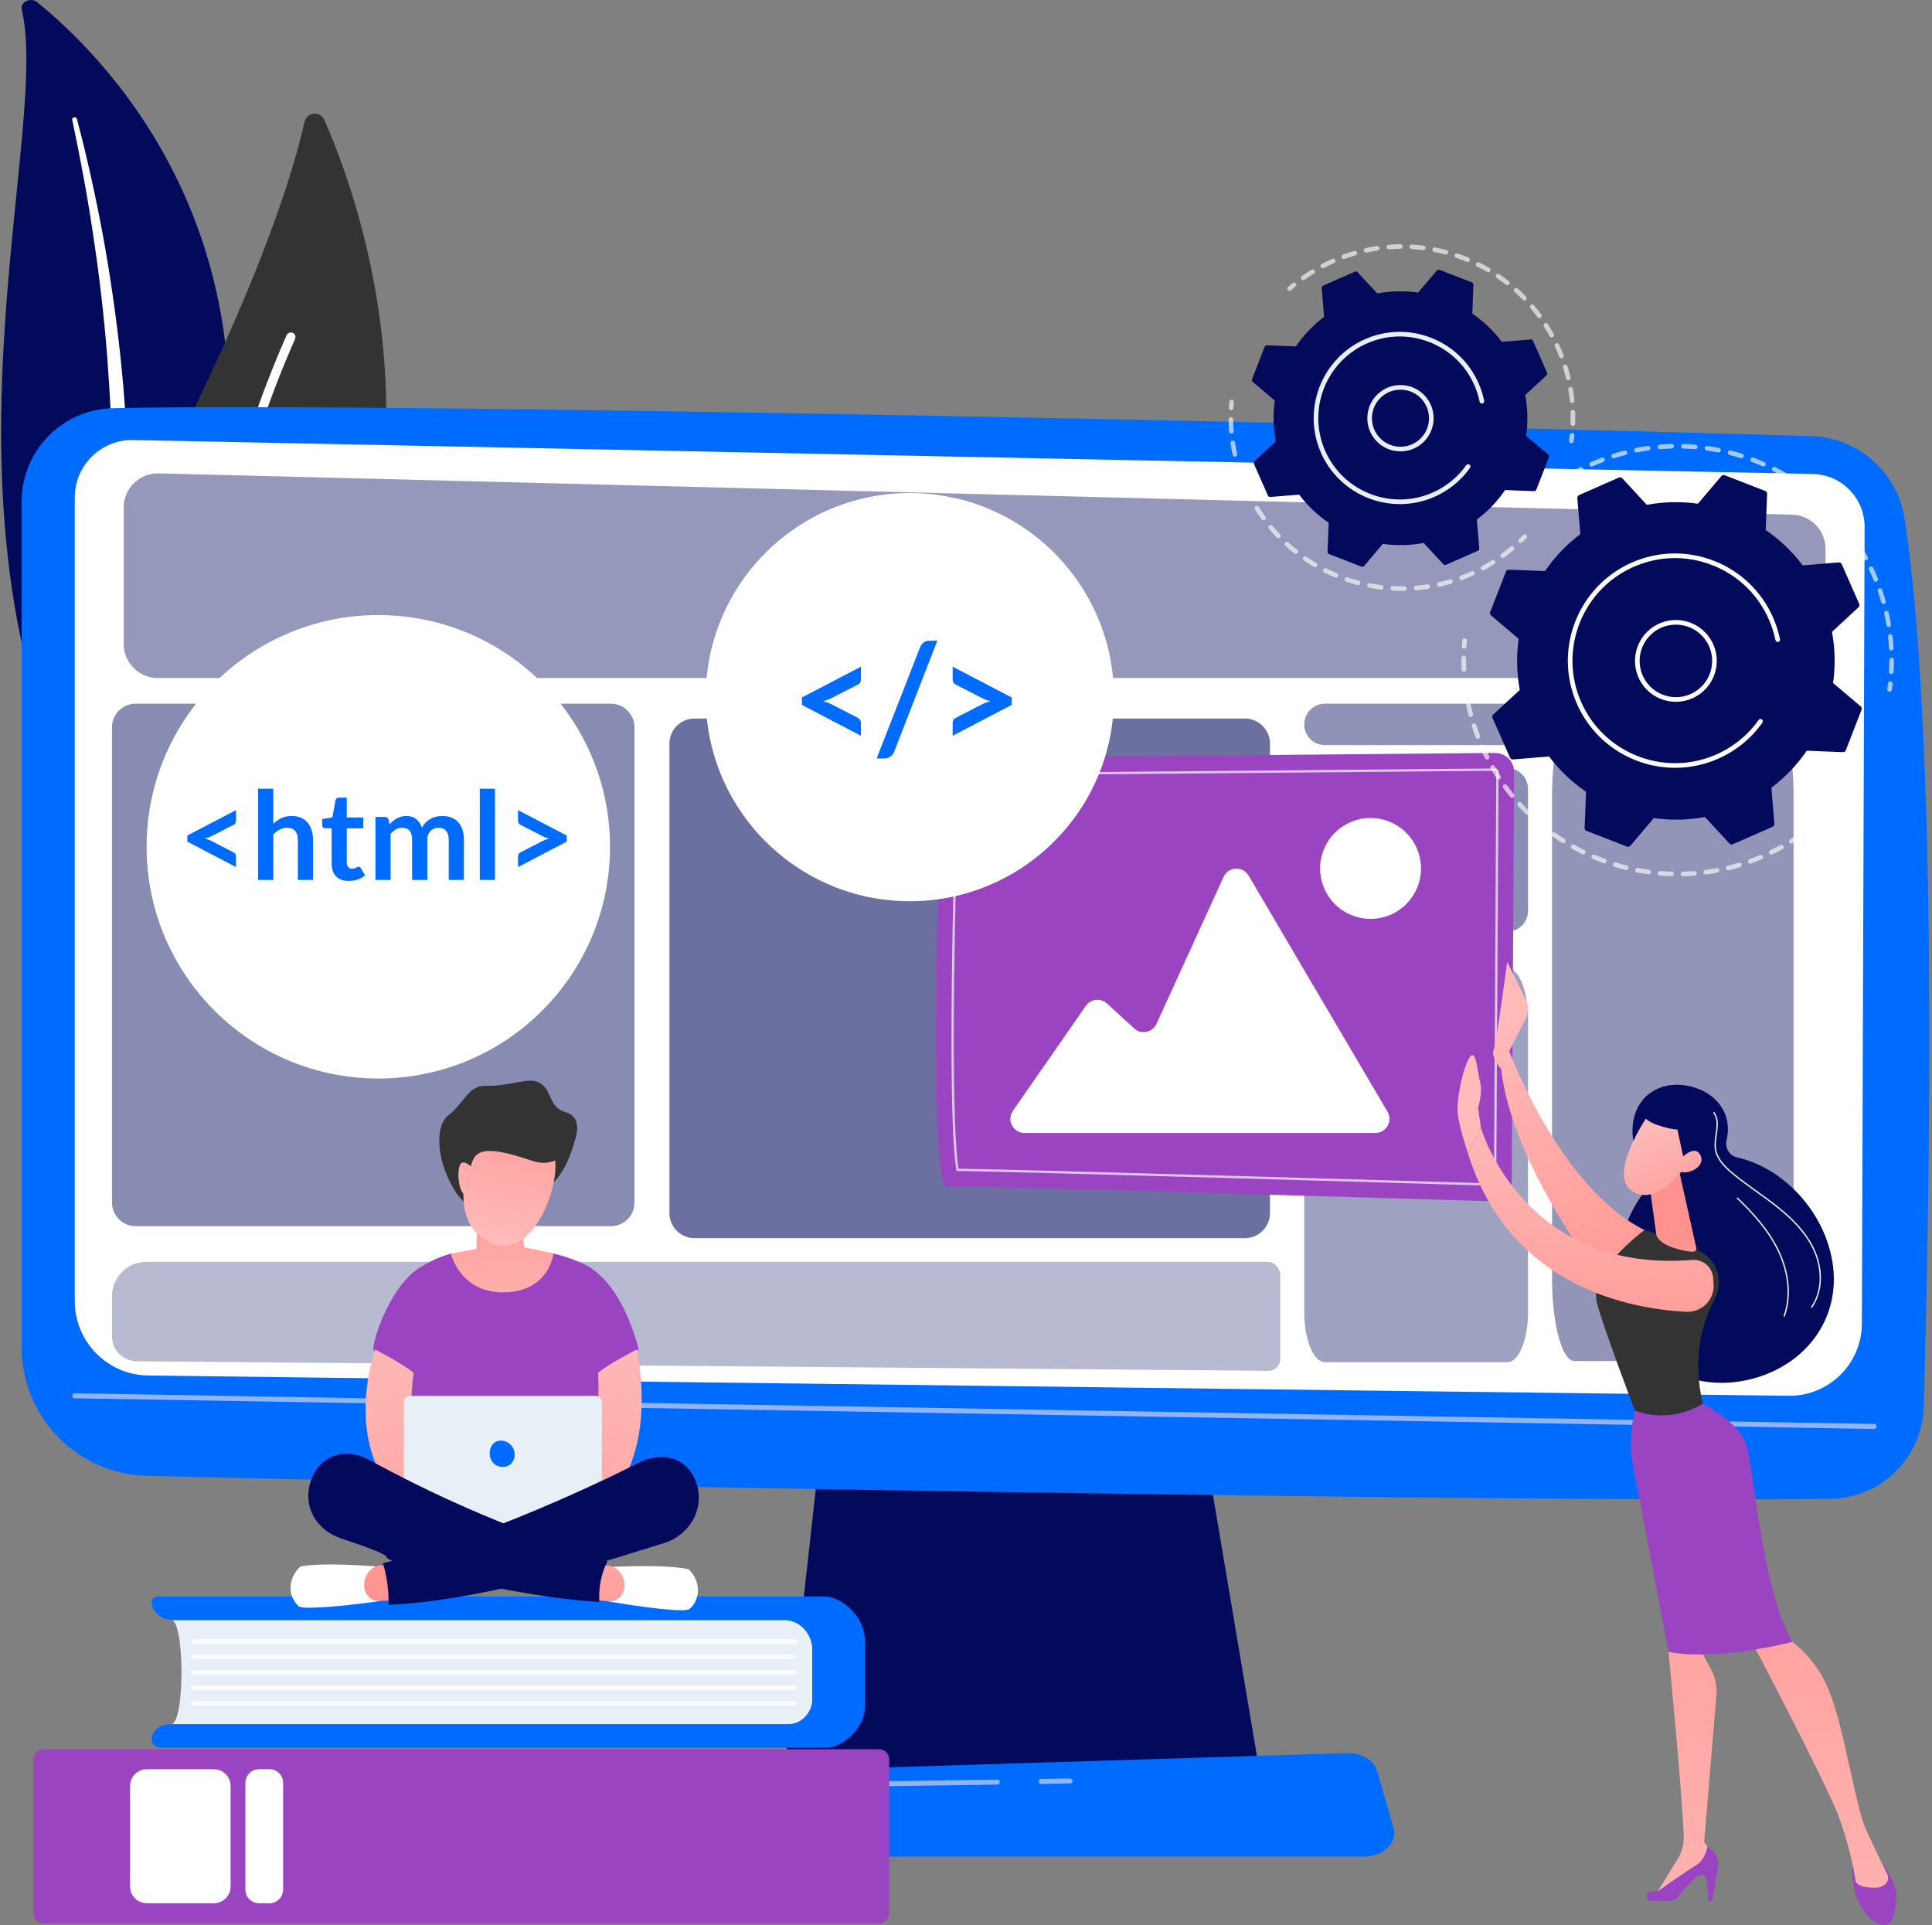 <svg xmlns="http://www.w3.org/2000/svg" width="555" height="553" viewBox="0 0 555 553" fill="none"><rect x="0" y="0" width="555" height="553" fill="#808080" stroke="none"/><path d="M6.254 2.732C5.742 0.556 8.806 -0.892 10.68 0.629C29.723 16.071 75.478 62.312 64.074 143.123C49.767 244.511 74.225 281.507 104.672 304.073C104.672 304.073 62.861 293.462 36.554 255.921C-28.03 163.752 15.349 41.442 6.254 2.732Z" fill="#030A5C"></path><g style="mix-blend-mode:soft-light"><path d="M20.747 34.401C23.128 45.688 25.252 57.009 26.893 68.383C28.603 79.745 29.913 91.149 30.809 102.57C31.655 113.994 32.253 125.429 32.287 136.87C32.379 148.309 31.905 159.741 31.38 171.215C30.93 182.686 30.402 194.24 31.242 205.875C32.067 217.486 34.512 229.199 39.361 240.178C40.574 242.916 41.847 245.643 43.297 248.28C44.69 250.94 46.218 253.547 47.802 256.13C50.998 261.283 54.596 266.264 58.603 270.99C66.65 280.427 76.355 288.797 87.045 295.881C88.171 296.628 89.783 296.444 90.646 295.472C91.493 294.518 91.303 293.16 90.231 292.403L90.223 292.397C87.679 290.61 85.163 288.801 82.748 286.901C81.523 285.967 80.348 284.989 79.151 284.029C78 283.032 76.801 282.074 75.687 281.047C71.147 277.006 66.942 272.695 63.126 268.136C55.451 259.063 49.307 248.951 44.652 238.468C42.393 233.203 40.586 227.803 39.268 222.301C37.955 216.798 37.127 211.199 36.671 205.557C35.755 194.264 36.169 182.824 36.523 171.352C36.861 159.875 37.108 148.343 36.803 136.817C36.669 131.056 36.416 125.295 36.045 119.543C35.877 116.666 35.646 113.792 35.421 110.919C35.164 108.047 34.888 105.177 34.586 102.31C33.349 90.841 31.708 79.409 29.652 68.039C27.533 56.677 25.064 45.368 22.096 34.16C22.011 33.84 21.641 33.639 21.27 33.712C20.911 33.783 20.681 34.087 20.747 34.399V34.401Z" fill="white"></path></g><path d="M55.585 253.087C53.251 255.563 49.145 254.852 47.741 251.752C39.991 234.642 22.453 184.284 51.418 126.268C75.878 77.276 84.485 48.388 87.484 35.002C88.118 32.172 91.996 31.796 93.168 34.449C106.086 63.728 140.194 163.321 55.587 253.087H55.585Z" fill="#333333"></path><g style="mix-blend-mode:soft-light"><path d="M51.343 251.282C51.26 251.298 51.175 251.304 51.086 251.302C50.352 251.29 49.767 250.685 49.777 249.953C49.789 249.121 51.408 165.954 82.341 96.298C82.639 95.628 83.423 95.324 84.094 95.623C84.766 95.921 85.068 96.707 84.77 97.376C54.062 166.525 52.447 249.167 52.433 249.992C52.423 250.638 51.953 251.169 51.341 251.28L51.343 251.282Z" fill="white"></path></g><path d="M236.837 405.521L225.004 511.642H362.285L344.403 405.521H236.837Z" fill="#030A5C"></path><path d="M6.23 144.061V387.106C6.23 407.099 22.162 423.45 42.149 423.966C130.921 426.255 441.403 431.804 525.907 430.56C540.431 430.347 552.196 418.724 552.617 404.204C554.246 347.741 556.893 211.967 547.099 148.933C545.037 135.66 533.831 125.733 520.404 125.303C446.024 122.923 116.895 115.368 32.428 117.264C17.86 117.592 6.228 129.492 6.228 144.061H6.23Z" fill="#006BFF"></path><path d="M21.481 142.878V373.787C21.481 385.461 30.852 394.973 42.525 395.146L513.751 400.969C525.323 401.143 534.808 391.832 534.852 380.259L535.64 151.412C535.671 143.137 529.079 136.357 520.806 136.155L38.357 126.409C29.104 126.183 21.483 133.623 21.483 142.878H21.481Z" fill="white"></path><path d="M538.399 410.502H538.387L21.469 401.696C21.07 401.688 20.75 401.36 20.758 400.961C20.764 400.56 21.082 400.256 21.494 400.25L538.412 409.056C538.811 409.064 539.131 409.392 539.123 409.791C539.118 410.186 538.794 410.502 538.401 410.502H538.399Z" fill="#91B3FA"></path><path d="M391.854 533.353H190.935C185.477 533.353 181.378 529.468 182.433 525.293L185.01 515.096C185.787 512.029 189.16 509.779 193.165 509.653L386.859 503.609C391.044 503.479 394.751 505.701 395.664 508.887L400.311 525.127C401.518 529.346 397.4 533.351 391.854 533.351V533.353Z" fill="#006BFF"></path><path d="M299.093 512.487C298.698 512.487 298.376 512.169 298.37 511.774C298.364 511.373 298.684 511.045 299.083 511.039L307.384 510.919H307.396C307.791 510.919 308.113 511.237 308.119 511.632C308.124 512.031 307.805 512.361 307.406 512.367L299.105 512.487H299.093Z" fill="#91B3FA"></path><path d="M189.873 527.801C189.836 527.801 189.796 527.799 189.759 527.791C189.364 527.728 189.095 527.357 189.158 526.964L190.341 519.548C190.983 515.529 194.402 512.57 198.47 512.509L286.504 511.221C286.885 511.205 287.233 511.535 287.238 511.934C287.244 512.333 286.924 512.663 286.526 512.669L198.492 513.956C195.129 514.006 192.302 516.453 191.771 519.775L190.588 527.191C190.531 527.546 190.225 527.801 189.875 527.801H189.873Z" fill="#91B3FA"></path><path opacity="0.44" d="M433 214.059H380.621C377.333 214.059 374.669 211.394 374.669 208.106C374.669 204.818 377.335 202.153 380.621 202.153H433C436.289 202.153 438.953 204.818 438.953 208.106C438.953 211.394 436.287 214.059 433 214.059Z" fill="#030A5C"></path><path opacity="0.43" d="M452.278 204.69H508.812C512.361 204.69 515.237 215.264 515.237 228.307V367.384C515.237 380.427 512.361 391.001 508.812 391.001H452.278C448.729 391.001 445.853 380.427 445.853 367.384V228.307C445.853 215.264 448.731 204.69 452.278 204.69Z" fill="#030A5C"></path><path opacity="0.46" d="M380.621 220.673H433C436.287 220.673 438.953 223.341 438.953 226.626V261.682C438.953 264.968 436.285 267.635 433 267.635H380.621C377.335 267.635 374.669 264.966 374.669 261.682V226.626C374.669 223.339 377.337 220.673 380.621 220.673Z" fill="#030A5C"></path><path opacity="0.38" d="M380.621 278.144H433C436.289 278.144 438.953 284.566 438.953 292.49V376.978C438.953 384.902 436.287 391.325 433 391.325H380.621C377.333 391.325 374.669 384.902 374.669 376.978V292.49C374.669 284.566 377.333 278.144 380.621 278.144Z" fill="#030A5C"></path><path opacity="0.42" d="M514.581 194.785H45.359C39.927 194.785 35.525 190.383 35.525 184.951V145.817C35.525 140.289 40.081 135.845 45.608 135.985L514.829 147.851C520.162 147.985 524.414 152.348 524.414 157.683V184.953C524.414 190.385 520.012 194.787 514.581 194.787V194.785Z" fill="#030A5C"></path><path opacity="0.58" d="M357.608 206.418H199.509C195.526 206.418 192.297 209.647 192.297 213.631V348.479C192.297 352.463 195.526 355.692 199.509 355.692H357.608C361.591 355.692 364.821 352.463 364.821 348.479V213.631C364.821 209.647 361.591 206.418 357.608 206.418Z" fill="#030A5C"></path><path opacity="0.28" d="M364.373 393.797L39.29 391.062C35.348 391.029 32.17 387.825 32.17 383.883V372.414C32.17 366.932 36.614 362.486 42.099 362.486H363.932C366.049 362.486 367.766 364.202 367.766 366.319V390.434C367.766 392.302 366.243 393.813 364.373 393.797Z" fill="#030A5C"></path><path opacity="0.47" d="M175.472 202.152H38.968C35.215 202.152 32.172 205.194 32.172 208.947V345.451C32.172 349.205 35.215 352.247 38.968 352.247H175.472C179.225 352.247 182.268 349.205 182.268 345.451V208.947C182.268 205.194 179.225 202.152 175.472 202.152Z" fill="#030A5C"></path><path d="M275.745 217.685L429.494 216.306C432.51 216.279 434.963 218.726 434.945 221.739L434.272 339.72C434.254 342.755 431.748 345.181 428.714 345.09C400.916 344.26 277.497 340.605 272.048 340.832C266.664 341.057 269.589 246.281 270.392 222.897C270.491 220.005 272.851 217.709 275.745 217.683V217.685Z" fill="#9B44C2"></path><path opacity="0.69" d="M428.878 340.644H428.847C406.762 339.984 295.562 336.682 275.064 336.394L274.789 336.39L274.742 336.119C272.814 325.247 272.854 280.865 274.841 223.053C274.858 222.543 275.273 222.14 275.785 222.134L429.534 220.756C429.872 220.756 430.093 220.91 430.219 221.038C430.401 221.22 430.498 221.455 430.496 221.716L429.822 339.698C429.819 340.221 429.396 340.646 428.878 340.646V340.644ZM275.35 335.732C296.554 336.046 406.881 339.323 428.867 339.978H428.888C429.032 339.978 429.157 339.85 429.159 339.692L429.832 221.712C429.832 221.629 429.807 221.565 429.749 221.506C429.692 221.449 429.623 221.421 429.538 221.421L275.792 222.8C275.636 222.8 275.512 222.922 275.506 223.074C273.535 280.375 273.478 324.451 275.35 335.732Z" fill="white"></path><path d="M294.3 325.474H395.086C398.224 325.474 400.174 322.065 398.582 319.362L358.681 251.53C357.016 248.702 352.857 248.917 351.494 251.904L332.228 294.119C331.084 296.625 327.828 297.287 325.797 295.425L318.004 288.281C316.193 286.622 313.335 286.938 311.933 288.957L290.97 319.103C289.1 321.793 291.026 325.476 294.3 325.476V325.474Z" fill="white"></path><path d="M399.261 262.868C406.654 259.805 410.164 251.33 407.102 243.937C404.04 236.545 395.565 233.034 388.172 236.096C380.779 239.158 377.269 247.634 380.331 255.026C383.393 262.419 391.868 265.93 399.261 262.868Z" fill="white"></path><path d="M525.647 359.051C522.11 345.967 511.178 335.217 498.996 332.5C496.759 332 495.463 329.721 495.988 327.489C495.992 327.473 495.996 327.457 496 327.442C497.766 319.832 492.888 313.769 485.531 312.062C478.174 310.356 471.125 313.652 469.36 321.262C468.169 326.397 469.693 332.174 473.073 335.916C474.465 337.459 474.576 339.76 473.229 341.34C465.807 350.036 462.787 363.308 465.996 375.181C470.724 392.668 487.166 400.479 503.64 396.025C520.113 391.572 530.377 376.538 525.649 359.051H525.647Z" fill="#030A5C"></path><path d="M520.524 375.741L520.204 375.515C523.153 371.33 523.532 365.289 521.192 359.749C519.333 355.349 516.007 351.326 510.726 347.087C508.759 345.507 506.671 344.008 504.653 342.559C502.224 340.813 499.711 339.01 497.383 337.046C495.289 335.281 493.085 333.09 492.623 330.227C492.392 328.799 492.607 327.276 492.817 325.807C493.143 323.504 493.451 321.329 492.102 319.664L492.406 319.418C493.864 321.215 493.528 323.577 493.204 325.862C493 327.304 492.789 328.795 493.008 330.165C493.451 332.905 495.596 335.03 497.634 336.748C499.95 338.699 502.457 340.501 504.88 342.241C506.902 343.694 508.994 345.195 510.969 346.781C516.303 351.063 519.665 355.133 521.549 359.595C523.941 365.257 523.546 371.445 520.52 375.739L520.524 375.741Z" fill="#E9EFF6"></path><path d="M512.691 378.266L512.324 378.134C514.33 372.584 513.744 365.764 510.712 359.423C507.708 353.138 502.796 348.013 498.852 344.251L499.123 343.968C503.09 347.752 508.034 352.913 511.065 359.255C514.141 365.689 514.735 372.62 512.693 378.266H512.691Z" fill="#E9EFF6"></path><path d="M433.698 306.481L433.561 301.962L438.285 292.583C439.151 290.867 439.156 288.844 438.303 287.124L432.953 276.321C432.953 276.321 429.862 299.772 429.05 301.721C428.237 303.67 431.254 307.172 431.254 307.172L433.698 306.483V306.481Z" fill="url(#paint0_linear_184_4338)"></path><path d="M433.561 301.962C433.561 301.962 447.929 341.13 472.409 353.371C472.409 353.371 464.261 366.667 460.008 367.473C460.008 367.473 433.855 334 431.189 306.578L433.559 301.962H433.561Z" fill="url(#paint1_linear_184_4338)"></path><path d="M532.019 537.565L532.742 543.506C533.494 546.328 537.128 553.442 541.793 552.978C544.663 552.694 545.008 544.308 544.609 543.052C543.881 540.759 542.547 537.317 540.624 535.29H534.035C532.817 535.29 531.873 536.357 532.021 537.565H532.019Z" fill="#9B44C2"></path><path d="M480.408 467.982L479.296 474.526C479.296 474.526 483.021 512.25 483.682 527.341C483.787 529.707 483.175 532.045 481.932 534.062L475.456 544.579L491.916 534.866L492.244 532.857L489.55 529.152L493.079 486.891C493.287 484.408 492.775 481.918 491.604 479.72L488.199 473.325L480.41 467.984L480.408 467.982Z" fill="url(#paint2_linear_184_4338)"></path><path d="M474.372 546.102H479.623C480.607 546.102 481.533 545.649 482.134 544.871C483.771 542.744 487.164 538.593 488.785 538.484C490.97 538.338 490.689 546.102 490.689 546.102H491.914L493.464 536.456C493.855 534.028 492.647 531.625 490.468 530.487C490.468 530.487 489.968 534.178 487.263 535.812C484.557 537.445 476.248 543.293 476.248 543.293C476.248 543.293 475.231 543.149 474.113 543.35C472.456 543.651 472.687 546.104 474.372 546.104V546.102Z" fill="#9B44C2"></path><path d="M502.953 471.091C502.953 471.091 524.771 512.479 528.241 521.93C531.709 531.38 532.923 539.262 532.971 540.009C533.044 541.176 534.494 542.294 538.493 542.294C540.557 542.294 541.568 541.466 542.062 540.666C542.484 539.983 542.506 539.128 542.151 538.409C540.889 535.855 536.883 527.693 535.4 523.989C533.629 519.569 529.819 499.537 527.729 492.573C525.64 485.607 523.278 478.053 514.179 471.093C514.179 471.093 507.934 464.977 502.951 471.093L502.953 471.091Z" fill="url(#paint3_linear_184_4338)"></path><path d="M489.169 403.274C485.973 389.733 489.189 379.532 492.564 373.244C495.258 368.227 493.364 362.024 488.312 359.397C480.418 355.291 472.409 353.371 472.409 353.371C472.409 353.371 456.767 364.807 458.624 373.757C459.712 379.003 469.618 405.179 469.618 405.179C469.618 405.179 478.778 409.515 489.169 403.276V403.274Z" fill="#333333"></path><path d="M501.647 415.08C499.356 408.18 489.169 403.274 489.169 403.274C478.78 409.513 469.618 405.178 469.618 405.178C469.618 405.178 467.564 413.03 468.982 420.328C470.4 427.625 479.296 474.524 479.296 474.524C493.312 477.364 514.871 471.666 514.871 471.666C505.942 455.815 503.938 421.979 501.647 415.078V415.08Z" fill="#9B44C2"></path><path d="M482.635 337.611L487.211 358.165C487.65 359.976 485.999 359.679 484.168 359.334C481.17 358.769 477.307 357.606 476.015 355.273C475.883 355.036 475.818 354.768 475.78 354.499L473.815 340.245C473.659 339.114 474.271 338.018 475.314 337.554L479.108 335.871C480.569 335.223 482.26 336.056 482.635 337.609V337.611Z" fill="url(#paint4_linear_184_4338)"></path><path d="M425.442 324.035C425.442 324.035 437.485 365.873 486.051 361.941C489.157 361.69 491.887 363.991 492.128 367.1L492.258 368.778C492.608 373.281 488.934 377.075 484.423 376.848C468.27 376.031 433.581 369.687 421.691 331.309L425.44 324.037L425.442 324.035Z" fill="url(#paint5_linear_184_4338)"></path><path d="M421.693 331.307C421.693 331.307 419.379 324.497 418.798 320.239C418.217 315.983 420.356 306.428 422.195 303.742C424.034 301.056 424.342 307.64 425.169 310.735C425.997 313.83 424.595 318.246 424.595 318.246L425.44 324.035L421.691 331.307H421.693Z" fill="url(#paint6_linear_184_4338)"></path><path d="M473.253 320.654C473.253 320.654 461.683 337.51 468.878 342.207C476.073 346.903 484.311 334.925 484.311 334.925C484.311 334.925 486.896 325.771 483.955 322.737C481.014 319.704 473.255 320.656 473.255 320.656L473.253 320.654Z" fill="url(#paint7_linear_184_4338)"></path><path d="M478.108 316.565C478.108 316.565 473.073 317.859 472.408 320.16C471.742 322.461 479.662 324.434 481.872 324.497L483.825 333.697C483.825 333.697 488.921 324.912 486.742 319.937C484.564 314.96 478.108 316.567 478.108 316.567V316.565Z" fill="#030A5C"></path><path d="M481.982 333.744C481.982 333.744 486.507 328.299 488.413 331.757C490.319 335.216 484.364 337.951 482.255 336.274L481.982 333.744Z" fill="url(#paint8_linear_184_4338)"></path><path d="M49.171 495.324H233.377V465.407H49.171C53.114 465.407 53.114 495.324 49.171 495.324Z" fill="#E9EFF6"></path><path d="M233.377 487.837V474.144C233.377 469.317 229.737 465.405 225.246 465.405H49.947C46.416 465.405 43.554 463.082 43.554 460.216C43.554 459.346 44.423 458.64 45.498 458.64H237.086C241.481 458.64 248.456 464.246 248.456 471.16V490.282C248.456 496.801 241.684 502.086 237.541 502.086H46.505C44.876 502.086 43.554 501.014 43.554 499.693C43.554 497.279 45.966 495.322 48.94 495.322H226.414C230.261 495.322 233.379 491.971 233.379 487.835L233.377 487.837Z" fill="#006BFF"></path><path opacity="0.76" d="M228.269 472.211H55.551C55.184 472.211 54.888 471.912 54.888 471.547C54.888 471.182 55.186 470.883 55.551 470.883H228.27C228.638 470.883 228.934 471.182 228.934 471.547C228.934 471.912 228.636 472.211 228.27 472.211H228.269Z" fill="white"></path><path opacity="0.76" d="M228.269 476.65H55.551C55.184 476.65 54.888 476.352 54.888 475.987C54.888 475.621 55.186 475.323 55.551 475.323H228.27C228.638 475.323 228.934 475.621 228.934 475.987C228.934 476.352 228.636 476.65 228.27 476.65H228.269Z" fill="white"></path><path opacity="0.76" d="M228.269 481.092H55.551C55.184 481.092 54.888 480.794 54.888 480.429C54.888 480.063 55.186 479.765 55.551 479.765H228.27C228.638 479.765 228.934 480.063 228.934 480.429C228.934 480.794 228.636 481.092 228.27 481.092H228.269Z" fill="white"></path><path opacity="0.76" d="M228.269 485.532H55.551C55.184 485.532 54.888 485.234 54.888 484.868C54.888 484.503 55.186 484.205 55.551 484.205H228.27C228.638 484.205 228.934 484.503 228.934 484.868C228.934 485.234 228.636 485.532 228.27 485.532H228.269Z" fill="white"></path><path opacity="0.76" d="M228.269 489.972H55.551C55.184 489.972 54.888 489.674 54.888 489.308C54.888 488.943 55.186 488.645 55.551 488.645H228.27C228.638 488.645 228.934 488.943 228.934 489.308C228.934 489.674 228.636 489.972 228.27 489.972H228.269Z" fill="white"></path><path d="M252.525 502.507H12.477C10.876 502.507 9.578 503.805 9.578 505.406V549.597C9.578 551.198 10.876 552.496 12.477 552.496H252.525C254.126 552.496 255.424 551.198 255.424 549.597V505.406C255.424 503.805 254.126 502.507 252.525 502.507Z" fill="#9B44C2"></path><path d="M61.431 508.252H42.175C39.517 508.252 37.362 510.407 37.362 513.065V541.938C37.362 544.596 39.517 546.751 42.175 546.751H61.431C64.09 546.751 66.244 544.596 66.244 541.938V513.065C66.244 510.407 64.09 508.252 61.431 508.252Z" fill="white"></path><path d="M77.413 508.252H74.405C72.243 508.252 70.491 510.005 70.491 512.167V542.837C70.491 544.998 72.243 546.751 74.405 546.751H77.413C79.575 546.751 81.328 544.998 81.328 542.837V512.167C81.328 510.005 79.575 508.252 77.413 508.252Z" fill="white"></path><path d="M133.942 324.116C133.824 324.341 126.307 329.873 126.307 329.873C126.307 329.873 127.966 341.747 134.707 346.435C142.117 351.59 152.58 342.189 152.58 342.189C152.58 342.189 160.909 344.168 165.337 326.833C166.352 322.856 160.488 322.52 153.41 323.253C144.281 324.197 133.942 324.118 133.942 324.118V324.116Z" fill="#333333"></path><path d="M119.897 364.623C122.838 362.6 126.086 361.078 129.533 360.14C130.826 359.788 137.816 361.818 142.137 361.72C148.068 361.583 154.104 358.883 158.994 360.102C163.85 361.313 167.824 362.893 170.119 364.524C176.988 369.41 181.021 378.519 183.478 387.543C178.825 392.32 172.969 394.443 172.969 394.443L171.887 438.304L145.951 451.574L116.35 436.712L117.41 393.851C117.41 393.851 108.009 389.474 107.32 387.88C106.631 386.289 111.604 370.327 119.897 364.625V364.623Z" fill="#9B44C2"></path><path d="M107.756 387.689C107.756 387.689 95.159 422.611 123.884 436.965C129.848 436.173 127.553 426.269 127.553 426.269C127.553 426.269 115.071 423.506 118.82 394.374C115.369 391.534 107.754 387.691 107.754 387.691L107.756 387.689Z" fill="url(#paint9_linear_184_4338)"></path><path d="M182.871 387.689C182.871 387.689 191.539 424.143 166.743 436.965C160.779 436.173 163.074 426.269 163.074 426.269C163.074 426.269 173.132 421.315 171.807 394.374C175.257 391.534 182.873 387.691 182.873 387.691L182.871 387.689Z" fill="url(#paint10_linear_184_4338)"></path><path d="M171.235 401.008H117.653C116.744 401.008 116.008 401.745 116.008 402.653V437.771C116.008 438.679 116.744 439.416 117.653 439.416H171.235C172.143 439.416 172.88 438.679 172.88 437.771V402.653C172.88 401.745 172.143 401.008 171.235 401.008Z" fill="#E9EFF6"></path><path d="M197.824 450.804C191.317 449.311 176.273 450.113 176.273 450.113L175.661 451.77L174.648 460.005C174.648 460.005 188.974 462.587 196.035 462.581C196.756 462.581 197.414 462.472 198.016 462.284C198.231 462.091 198.442 461.891 198.64 461.674C201.636 458.402 200.771 453.596 197.822 450.804H197.824Z" fill="white"></path><path d="M171.95 449.648L174.498 449.757C175.866 449.816 177.156 450.482 178.076 451.608C178.997 452.733 179.471 454.221 179.39 455.737C179.325 456.946 178.829 458.078 178.011 458.88C177.194 459.681 176.121 460.088 175.031 460.011L171.134 459.735L171.952 449.65L171.95 449.648Z" fill="url(#paint11_linear_184_4338)"></path><path d="M86.298 450.012C92.841 448.718 107.859 449.982 107.859 449.982L108.43 451.657L109.237 459.921C109.237 459.921 94.853 462.061 87.795 461.838C87.074 461.815 86.418 461.686 85.822 461.481C85.611 461.281 85.407 461.074 85.214 460.851C82.3 457.487 83.286 452.71 86.302 450.01L86.298 450.012Z" fill="white"></path><path d="M112.192 449.652L109.642 449.682C108.273 449.698 106.966 450.326 106.018 451.422C105.07 452.518 104.56 453.992 104.602 455.51C104.636 456.721 105.104 457.866 105.902 458.694C106.699 459.522 107.762 459.962 108.852 459.917L112.755 459.759L112.188 449.652H112.192Z" fill="url(#paint12_linear_184_4338)"></path><path d="M199.645 424.985C196.694 418.191 189.474 417.089 183.33 420.264C183.223 420.405 144.309 440.348 109.992 449.09C110.974 452.24 111.479 455.591 111.59 458.884C111.609 459.618 111.598 460.341 111.554 461.056C137.871 459.705 166.431 450.928 190.973 443.216C198.582 440.761 202.916 432.513 199.643 424.985H199.645Z" fill="#030A5C"></path><path d="M172.138 459.401C172.035 455.605 172.774 452.07 174.352 448.797C174.397 448.647 174.451 448.503 174.498 448.355C172.539 447.749 170.007 446.925 166.681 445.797C142.313 437.457 123.723 429.037 105.979 419.344C99.087 415.578 91.25 418.102 89.044 426.259C87.075 433.538 91.4 439.756 97.965 441.94C117.604 448.475 107.38 446.66 113.792 448.724C131.018 454.051 152.455 458.903 172.177 460.229C172.163 459.952 172.146 459.678 172.136 459.401H172.138Z" fill="#030A5C"></path><path d="M129.533 360.14C129.533 360.14 132.154 371.496 144.877 371.261C157.837 371.026 158.992 360.102 158.992 360.102L150.527 358.291L149.82 348.859L137.086 349.803L136.851 358.763L129.533 360.14Z" fill="url(#paint13_linear_184_4338)"></path><path d="M138.874 322.133C138.874 322.133 124.281 350.401 141.592 357.258C153.801 362.095 161.458 338.486 159.175 332.091C155.644 322.204 153.319 323.377 153.319 323.377L138.874 322.131V322.133Z" fill="url(#paint14_linear_184_4338)"></path><path d="M162.685 319.561C169.894 321.542 163.734 337.178 152.879 333.481C142.024 329.784 137.76 329.837 136.068 332.818C134.377 335.798 134.014 346.382 130.342 341.15C126.319 335.415 124.076 323.902 129.009 320.191C133.417 316.875 134.446 311.733 139.735 311.91C146.754 312.147 152.182 309.035 155.35 311.28C158.988 313.858 157.38 318.104 162.685 319.561Z" fill="#333333"></path><path d="M135.4 335.249C135.4 335.249 132.288 331.899 131.79 335.936C131.292 339.973 132.892 345.171 134.764 342.321C136.639 339.471 135.4 335.249 135.4 335.249Z" fill="url(#paint15_linear_184_4338)"></path><path d="M147.798 417.197C148.1 419.236 147.008 421.084 144.97 421.386C142.931 421.689 141.035 420.28 140.733 418.242C140.431 416.204 141.365 414.182 143.401 413.88C145.44 413.577 147.494 415.159 147.796 417.197H147.798Z" fill="#006BFF"></path><path d="M108.679 309.827C145.441 309.827 175.242 280.025 175.242 243.263C175.242 206.501 145.441 176.7 108.679 176.7C71.917 176.7 42.115 206.501 42.115 243.263C42.115 280.025 71.917 309.827 108.679 309.827Z" fill="white"></path><path d="M53.817 240.016L67.784 232.732V235.835C67.784 236.07 67.725 236.285 67.608 236.479C67.49 236.672 67.296 236.84 67.025 236.981L60.624 240.261C60.354 240.403 60.069 240.524 59.769 240.622C59.469 240.723 59.149 240.814 58.807 240.895C59.149 240.978 59.469 241.069 59.769 241.168C60.069 241.268 60.354 241.389 60.624 241.529L67.025 244.827C67.296 244.967 67.49 245.135 67.608 245.329C67.725 245.522 67.784 245.738 67.784 245.973V249.077L53.817 241.776V240.012V240.016Z" fill="#006BFF"></path><path d="M74.151 252.782V226.576H78.508V236.647C79.213 235.977 79.989 235.436 80.836 235.025C81.683 234.614 82.677 234.409 83.817 234.409C84.804 234.409 85.681 234.577 86.445 234.913C87.21 235.246 87.847 235.718 88.359 236.323C88.871 236.929 89.258 237.652 89.522 238.491C89.787 239.331 89.919 240.257 89.919 241.268V252.784H85.564V241.268C85.564 240.162 85.308 239.307 84.798 238.703C84.287 238.098 83.52 237.794 82.497 237.794C81.745 237.794 81.04 237.964 80.38 238.306C79.722 238.647 79.098 239.112 78.512 239.698V252.784H74.155L74.151 252.782Z" fill="#006BFF"></path><path d="M100.146 253.065C98.582 253.065 97.377 252.621 96.532 251.734C95.685 250.847 95.262 249.621 95.262 248.056V237.952H93.427C93.192 237.952 92.989 237.875 92.819 237.723C92.649 237.571 92.562 237.342 92.562 237.036V235.308L95.472 234.832L96.388 229.894C96.436 229.659 96.544 229.478 96.714 229.347C96.884 229.219 97.099 229.154 97.358 229.154H99.615V234.85H104.377V237.954H99.615V247.76C99.615 248.325 99.757 248.765 100.038 249.083C100.32 249.401 100.696 249.559 101.166 249.559C101.436 249.559 101.661 249.528 101.845 249.463C102.027 249.397 102.187 249.33 102.321 249.259C102.455 249.188 102.576 249.121 102.682 249.056C102.787 248.991 102.894 248.959 103 248.959C103.129 248.959 103.235 248.992 103.318 249.056C103.401 249.121 103.488 249.218 103.583 249.346L104.888 251.461C104.254 251.991 103.524 252.389 102.702 252.66C101.879 252.931 101.027 253.067 100.145 253.067L100.146 253.065Z" fill="#006BFF"></path><path d="M107.853 252.782V234.69H110.515C111.08 234.69 111.45 234.954 111.625 235.483L111.908 236.824C112.226 236.471 112.557 236.149 112.905 235.855C113.251 235.56 113.622 235.308 114.015 235.096C114.408 234.885 114.833 234.717 115.285 234.595C115.737 234.472 116.235 234.409 116.776 234.409C117.916 234.409 118.854 234.717 119.588 235.335C120.323 235.953 120.872 236.773 121.238 237.796C121.52 237.198 121.872 236.682 122.296 236.254C122.719 235.825 123.185 235.476 123.689 235.205C124.194 234.934 124.731 234.735 125.302 234.607C125.873 234.478 126.446 234.413 127.022 234.413C128.022 234.413 128.908 234.565 129.685 234.871C130.461 235.177 131.113 235.624 131.642 236.21C132.171 236.799 132.574 237.516 132.851 238.361C133.127 239.208 133.265 240.178 133.265 241.27V252.786H128.908V241.27C128.908 240.119 128.656 239.252 128.15 238.669C127.644 238.086 126.904 237.796 125.928 237.796C125.482 237.796 125.067 237.873 124.686 238.025C124.303 238.177 123.969 238.399 123.681 238.687C123.392 238.975 123.167 239.337 123.001 239.771C122.837 240.206 122.754 240.705 122.754 241.27V252.786H118.382V241.27C118.382 240.06 118.137 239.179 117.649 238.626C117.161 238.073 116.44 237.796 115.488 237.796C114.864 237.796 114.28 237.952 113.733 238.264C113.186 238.576 112.678 239.003 112.208 239.544V252.788H107.851L107.853 252.782Z" fill="#006BFF"></path><path d="M142.188 226.576V252.782H137.831V226.576H142.188Z" fill="#006BFF"></path><path d="M148.818 249.079V245.974C148.818 245.739 148.878 245.524 148.994 245.331C149.111 245.137 149.306 244.969 149.577 244.829L155.978 241.531C156.495 241.272 157.1 241.061 157.795 240.897C157.453 240.814 157.133 240.723 156.833 240.624C156.533 240.524 156.248 240.403 155.978 240.263L149.577 236.982C149.306 236.84 149.113 236.674 148.994 236.481C148.876 236.287 148.818 236.072 148.818 235.837V232.734L162.786 240.018V241.782L148.818 249.083V249.079Z" fill="#006BFF"></path><path d="M261.364 258.899C293.746 258.899 319.996 232.649 319.996 200.268C319.996 167.886 293.746 141.636 261.364 141.636C228.983 141.636 202.733 167.886 202.733 200.268C202.733 232.649 228.983 258.899 261.364 258.899Z" fill="white"></path><path d="M230.366 200.362L247.312 191.526V195.29C247.312 195.577 247.239 195.836 247.097 196.073C246.954 196.308 246.719 196.511 246.39 196.683L238.624 200.662C238.296 200.832 237.95 200.98 237.587 201.101C237.224 201.223 236.835 201.332 236.422 201.433C236.835 201.531 237.224 201.644 237.587 201.764C237.95 201.885 238.296 202.031 238.624 202.203L246.39 206.204C246.717 206.376 246.952 206.58 247.097 206.815C247.239 207.05 247.312 207.31 247.312 207.595V211.361L230.366 202.503V200.364V200.362Z" fill="#006BFF"></path><path d="M256.875 215.917C256.747 216.245 256.583 216.531 256.383 216.774C256.184 217.017 255.955 217.221 255.698 217.385C255.441 217.549 255.171 217.673 254.884 217.758C254.598 217.845 254.319 217.886 254.051 217.886H251.825L264.321 185.921C264.564 185.323 264.911 184.862 265.369 184.54C265.826 184.219 266.375 184.059 267.017 184.059H269.264L256.875 215.917Z" fill="#006BFF"></path><path d="M273.67 211.361V207.595C273.67 207.31 273.741 207.05 273.883 206.815C274.026 206.58 274.261 206.376 274.591 206.204L282.358 202.203C282.984 201.889 283.719 201.632 284.562 201.433C284.15 201.334 283.76 201.223 283.397 201.101C283.034 200.98 282.686 200.834 282.36 200.662L274.592 196.683C274.265 196.511 274.03 196.308 273.885 196.073C273.743 195.837 273.672 195.577 273.672 195.29V191.526L290.618 200.362V202.501L273.672 211.359L273.67 211.361Z" fill="#006BFF"></path><g opacity="0.64"><path d="M524.908 234.239C524.736 234.239 524.562 234.172 524.432 234.04C524.175 233.777 524.181 233.356 524.441 233.1C524.833 232.716 525.22 232.329 525.601 231.936C525.856 231.674 526.276 231.666 526.541 231.921C526.804 232.175 526.811 232.596 526.557 232.861C526.168 233.262 525.773 233.659 525.372 234.052C525.241 234.178 525.075 234.241 524.908 234.241V234.239Z" fill="white"></path><path d="M483.463 251.738C483.103 251.738 482.807 251.451 482.799 251.09C482.791 250.723 483.081 250.418 483.447 250.411C484.523 250.385 485.615 250.33 486.696 250.245C487.061 250.221 487.381 250.49 487.411 250.855C487.44 251.22 487.166 251.54 486.8 251.57C485.696 251.657 484.578 251.714 483.48 251.74C483.474 251.74 483.468 251.74 483.465 251.74L483.463 251.738ZM480.172 251.728C480.172 251.728 480.158 251.728 480.152 251.728C479.048 251.696 477.933 251.633 476.832 251.54C476.467 251.511 476.195 251.189 476.226 250.823C476.256 250.458 476.574 250.185 476.943 250.217C478.019 250.308 479.112 250.369 480.192 250.401C480.559 250.411 480.848 250.719 480.838 251.084C480.826 251.443 480.532 251.73 480.174 251.73L480.172 251.728ZM490.018 251.224C489.69 251.224 489.403 250.981 489.36 250.648C489.311 250.284 489.567 249.95 489.931 249.901C490.999 249.759 492.079 249.585 493.144 249.386C493.503 249.318 493.851 249.555 493.92 249.915C493.987 250.276 493.75 250.624 493.391 250.691C492.305 250.896 491.201 251.072 490.108 251.216C490.079 251.22 490.049 251.222 490.02 251.222L490.018 251.224ZM473.617 251.183C473.588 251.183 473.556 251.183 473.526 251.177C472.43 251.027 471.326 250.843 470.246 250.636C469.886 250.567 469.649 250.217 469.72 249.858C469.79 249.498 470.137 249.263 470.499 249.33C471.555 249.534 472.636 249.711 473.71 249.86C474.073 249.909 474.328 250.245 474.277 250.608C474.231 250.942 473.947 251.183 473.619 251.183H473.617ZM496.482 250.008C496.183 250.008 495.911 249.804 495.836 249.5C495.749 249.143 495.968 248.783 496.324 248.696C497.369 248.441 498.425 248.151 499.462 247.839C499.814 247.732 500.185 247.932 500.291 248.283C500.398 248.635 500.199 249.006 499.849 249.111C498.789 249.431 497.71 249.727 496.642 249.988C496.588 250.002 496.535 250.008 496.484 250.008H496.482ZM467.159 249.94C467.106 249.94 467.052 249.935 466.999 249.921C465.929 249.654 464.85 249.356 463.795 249.034C463.444 248.927 463.246 248.554 463.355 248.204C463.462 247.853 463.835 247.655 464.185 247.762C465.218 248.078 466.272 248.37 467.321 248.629C467.676 248.718 467.894 249.077 467.805 249.435C467.73 249.737 467.459 249.939 467.161 249.939L467.159 249.94ZM502.776 248.104C502.503 248.104 502.249 247.936 502.152 247.665C502.028 247.32 502.205 246.938 502.551 246.814C503.562 246.449 504.581 246.048 505.581 245.625C505.918 245.483 506.309 245.641 506.451 245.979C506.594 246.316 506.436 246.707 506.098 246.85C505.077 247.282 504.036 247.689 503.003 248.064C502.928 248.092 502.851 248.104 502.776 248.104ZM460.871 248.019C460.796 248.019 460.718 248.005 460.643 247.977C459.607 247.598 458.566 247.187 457.553 246.755C457.215 246.611 457.059 246.22 457.203 245.882C457.347 245.544 457.74 245.388 458.076 245.532C459.067 245.955 460.084 246.358 461.102 246.729C461.445 246.856 461.625 247.237 461.499 247.58C461.4 247.851 461.145 248.017 460.875 248.017L460.871 248.019ZM508.835 245.542C508.588 245.542 508.353 245.406 508.237 245.169C508.077 244.839 508.213 244.44 508.543 244.28C509.517 243.806 510.486 243.301 511.43 242.779C511.75 242.601 512.155 242.718 512.333 243.038C512.511 243.358 512.394 243.763 512.074 243.94C511.111 244.474 510.119 244.989 509.126 245.473C509.033 245.518 508.932 245.54 508.835 245.54V245.542ZM454.821 245.439C454.722 245.439 454.624 245.418 454.529 245.372C453.539 244.886 452.548 244.367 451.584 243.828C451.264 243.648 451.15 243.243 451.329 242.923C451.509 242.603 451.912 242.489 452.234 242.667C453.176 243.194 454.146 243.701 455.113 244.177C455.443 244.339 455.58 244.738 455.418 245.066C455.303 245.301 455.066 245.437 454.821 245.437V245.439ZM514.589 242.355C514.367 242.355 514.15 242.244 514.024 242.042C513.828 241.73 513.923 241.322 514.235 241.126C515.151 240.551 516.064 239.947 516.945 239.327C517.245 239.116 517.66 239.189 517.871 239.489C518.082 239.789 518.009 240.204 517.709 240.415C516.808 241.047 515.876 241.665 514.94 242.252C514.829 242.321 514.709 242.353 514.589 242.353V242.355ZM449.082 242.232C448.961 242.232 448.837 242.198 448.728 242.129C447.796 241.541 446.868 240.919 445.967 240.281C445.667 240.069 445.598 239.655 445.809 239.355C446.021 239.056 446.435 238.985 446.735 239.197C447.616 239.821 448.527 240.429 449.439 241.006C449.749 241.201 449.842 241.612 449.647 241.922C449.52 242.121 449.305 242.232 449.084 242.232H449.082ZM519.966 238.574C519.769 238.574 519.575 238.487 519.443 238.322C519.216 238.033 519.265 237.615 519.556 237.387C520.407 236.718 521.25 236.019 522.058 235.308C522.332 235.067 522.753 235.092 522.996 235.369C523.239 235.645 523.209 236.064 522.935 236.307C522.109 237.032 521.248 237.747 520.377 238.432C520.257 238.527 520.111 238.574 519.966 238.574ZM443.72 238.432C443.575 238.432 443.429 238.385 443.307 238.288C442.442 237.601 441.585 236.884 440.761 236.155C440.487 235.912 440.461 235.491 440.704 235.217C440.949 234.942 441.369 234.917 441.642 235.16C442.448 235.873 443.287 236.576 444.134 237.247C444.423 237.474 444.47 237.893 444.243 238.181C444.113 238.347 443.917 238.434 443.722 238.434L443.72 238.432ZM438.8 234.079C438.632 234.079 438.462 234.016 438.334 233.888C437.552 233.115 436.776 232.312 436.031 231.494C435.784 231.223 435.804 230.803 436.074 230.556C436.347 230.309 436.766 230.329 437.013 230.599C437.741 231.399 438.498 232.187 439.266 232.942C439.527 233.198 439.531 233.619 439.274 233.882C439.144 234.014 438.972 234.079 438.8 234.079ZM434.376 229.225C434.182 229.225 433.993 229.142 433.86 228.98C433.163 228.127 432.478 227.242 431.826 226.351C431.611 226.055 431.674 225.638 431.97 225.423C432.267 225.206 432.681 225.271 432.899 225.567C433.537 226.438 434.204 227.305 434.887 228.14C435.121 228.425 435.077 228.844 434.793 229.077C434.67 229.177 434.52 229.227 434.372 229.227L434.376 229.225ZM430.495 223.918C430.278 223.918 430.065 223.811 429.938 223.616C429.334 222.688 428.747 221.736 428.198 220.784C428.014 220.466 428.123 220.059 428.441 219.875C428.757 219.691 429.164 219.8 429.35 220.118C429.887 221.048 430.46 221.98 431.052 222.889C431.253 223.197 431.167 223.608 430.858 223.809C430.746 223.882 430.621 223.918 430.497 223.918H430.495ZM427.203 218.228C426.96 218.228 426.727 218.096 426.61 217.865C426.373 217.4 426.142 216.934 425.917 216.462C425.662 215.931 425.415 215.398 425.178 214.863C425.03 214.527 425.178 214.134 425.516 213.986C425.852 213.836 426.245 213.988 426.393 214.323C426.626 214.847 426.867 215.368 427.114 215.886C427.335 216.348 427.562 216.806 427.793 217.258C427.959 217.586 427.831 217.985 427.503 218.153C427.406 218.202 427.304 218.226 427.203 218.226V218.228ZM424.529 212.22C424.262 212.22 424.009 212.058 423.908 211.793C423.513 210.764 423.142 209.71 422.802 208.659C422.69 208.31 422.881 207.934 423.231 207.822C423.583 207.709 423.956 207.901 424.068 208.25C424.402 209.279 424.766 210.312 425.151 211.319C425.283 211.663 425.111 212.046 424.768 212.179C424.689 212.208 424.608 212.224 424.529 212.224V212.22ZM422.506 205.961C422.212 205.961 421.943 205.764 421.864 205.467C421.584 204.407 421.327 203.317 421.1 202.232C421.025 201.873 421.256 201.521 421.616 201.446C421.971 201.371 422.326 201.602 422.402 201.962C422.623 203.024 422.876 204.091 423.15 205.13C423.245 205.485 423.034 205.849 422.678 205.942C422.621 205.957 422.564 205.963 422.508 205.963L422.506 205.961ZM421.167 199.523C420.843 199.523 420.561 199.288 420.511 198.958C420.346 197.868 420.207 196.758 420.099 195.658C420.063 195.292 420.33 194.968 420.695 194.931C421.064 194.893 421.384 195.162 421.422 195.527C421.527 196.604 421.663 197.69 421.825 198.756C421.88 199.12 421.631 199.458 421.268 199.513C421.234 199.519 421.201 199.521 421.167 199.521V199.523ZM420.529 192.978C420.176 192.978 419.881 192.699 419.866 192.342C419.828 191.459 419.808 190.558 419.808 189.668L419.812 189.018C419.816 188.65 420.144 188.346 420.482 188.36C420.849 188.364 421.143 188.664 421.141 189.032L421.138 189.669C421.138 190.54 421.157 191.421 421.195 192.286C421.211 192.654 420.926 192.964 420.559 192.98C420.549 192.98 420.539 192.98 420.529 192.98V192.978Z" fill="white"></path><path d="M420.602 186.365C420.589 186.365 420.573 186.365 420.559 186.365C420.194 186.342 419.915 186.026 419.939 185.658C419.974 185.099 420.018 184.542 420.069 183.985C420.103 183.62 420.421 183.35 420.792 183.385C421.157 183.419 421.426 183.743 421.392 184.108C421.343 184.653 421.3 185.198 421.264 185.745C421.242 186.097 420.948 186.367 420.602 186.367V186.365Z" fill="white"></path></g><g opacity="0.64"><path d="M441.563 143.946C441.377 143.946 441.193 143.869 441.061 143.717C440.82 143.441 440.85 143.02 441.126 142.779C441.547 142.414 441.973 142.05 442.408 141.695C442.692 141.462 443.111 141.503 443.344 141.786C443.577 142.068 443.536 142.489 443.253 142.722C442.829 143.07 442.412 143.425 441.999 143.782C441.873 143.893 441.719 143.946 441.563 143.946Z" fill="white"></path><path d="M543.307 193.639C543.295 193.639 543.283 193.639 543.269 193.639C542.902 193.62 542.621 193.306 542.643 192.94C542.704 191.82 542.736 190.693 542.736 189.591C542.736 189.223 543.032 188.927 543.4 188.927C543.767 188.927 544.063 189.225 544.063 189.591C544.063 190.718 544.032 191.87 543.968 193.013C543.949 193.367 543.656 193.641 543.307 193.641V193.639ZM543.305 186.867C542.955 186.867 542.661 186.593 542.641 186.239C542.58 185.127 542.485 184.003 542.363 182.901C542.323 182.536 542.586 182.208 542.949 182.167C543.307 182.123 543.643 182.388 543.684 182.753C543.808 183.881 543.905 185.028 543.968 186.166C543.99 186.531 543.708 186.845 543.342 186.867C543.328 186.867 543.317 186.867 543.305 186.867ZM542.556 180.136C542.238 180.136 541.956 179.907 541.901 179.581C541.717 178.487 541.5 177.381 541.253 176.295C541.172 175.938 541.397 175.582 541.754 175.501C542.112 175.422 542.467 175.645 542.55 176.003C542.801 177.115 543.024 178.244 543.212 179.362C543.273 179.724 543.028 180.067 542.667 180.128C542.629 180.134 542.592 180.138 542.556 180.138V180.136ZM541.065 173.53C540.775 173.53 540.51 173.34 540.425 173.048C540.119 171.974 539.781 170.899 539.418 169.853C539.298 169.505 539.483 169.128 539.829 169.007C540.172 168.889 540.554 169.072 540.674 169.418C541.043 170.489 541.389 171.587 541.703 172.685C541.804 173.038 541.598 173.406 541.247 173.506C541.186 173.524 541.124 173.532 541.065 173.532V173.53ZM538.855 167.129C538.594 167.129 538.346 166.973 538.239 166.716C537.82 165.689 537.366 164.658 536.888 163.649C536.732 163.317 536.872 162.92 537.204 162.764C537.538 162.608 537.933 162.75 538.089 163.082C538.577 164.113 539.041 165.168 539.467 166.215C539.606 166.554 539.444 166.943 539.104 167.082C539.021 167.115 538.936 167.131 538.853 167.131L538.855 167.129ZM535.958 161.007C535.721 161.007 535.492 160.88 535.373 160.659C534.846 159.683 534.283 158.708 533.7 157.758C533.509 157.446 533.606 157.035 533.92 156.843C534.23 156.65 534.641 156.748 534.834 157.062C535.431 158.032 536.005 159.032 536.544 160.027C536.718 160.349 536.598 160.754 536.276 160.928C536.175 160.981 536.066 161.007 535.96 161.007H535.958ZM532.415 155.238C532.203 155.238 531.996 155.137 531.868 154.951C531.238 154.039 530.57 153.13 529.885 152.251C529.66 151.961 529.711 151.544 530.001 151.319C530.292 151.094 530.708 151.145 530.933 151.436C531.633 152.334 532.314 153.263 532.96 154.197C533.169 154.499 533.094 154.912 532.792 155.121C532.677 155.2 532.545 155.24 532.415 155.24V155.238ZM528.261 149.895C528.076 149.895 527.892 149.818 527.76 149.666C527.031 148.829 526.268 148.001 525.492 147.203C525.238 146.941 525.242 146.52 525.506 146.263C525.769 146.006 526.19 146.012 526.446 146.275C527.24 147.091 528.02 147.936 528.763 148.791C529.004 149.068 528.974 149.488 528.698 149.729C528.571 149.838 528.417 149.893 528.261 149.893V149.895ZM523.541 145.049C523.381 145.049 523.219 144.991 523.091 144.873C522.277 144.124 521.426 143.386 520.565 142.677C520.28 142.444 520.241 142.025 520.474 141.74C520.707 141.458 521.126 141.417 521.41 141.65C522.291 142.374 523.16 143.129 523.993 143.893C524.264 144.142 524.282 144.563 524.033 144.831C523.902 144.974 523.723 145.047 523.543 145.047L523.541 145.049ZM445.505 140.794C445.3 140.794 445.098 140.702 444.97 140.524C444.752 140.228 444.816 139.813 445.112 139.596C446.026 138.924 446.972 138.268 447.926 137.646C448.234 137.447 448.645 137.532 448.847 137.84C449.048 138.148 448.959 138.559 448.653 138.76C447.719 139.368 446.795 140.01 445.898 140.668C445.779 140.755 445.641 140.796 445.505 140.796V140.794ZM518.311 140.753C518.175 140.753 518.037 140.711 517.92 140.625C517.025 139.969 516.099 139.327 515.165 138.721C514.857 138.519 514.77 138.108 514.972 137.8C515.171 137.492 515.582 137.405 515.892 137.607C516.846 138.229 517.792 138.883 518.706 139.552C519.002 139.769 519.066 140.186 518.85 140.48C518.72 140.658 518.519 140.753 518.313 140.753H518.311ZM451.175 137.093C450.946 137.093 450.723 136.975 450.598 136.761C450.415 136.444 450.525 136.037 450.841 135.853C451.827 135.284 452.84 134.735 453.853 134.224C454.181 134.058 454.58 134.188 454.746 134.516C454.912 134.844 454.78 135.243 454.452 135.409C453.462 135.91 452.471 136.445 451.505 137.002C451.4 137.064 451.286 137.091 451.173 137.091L451.175 137.093ZM512.639 137.058C512.526 137.058 512.412 137.03 512.307 136.969C511.345 136.414 510.352 135.879 509.361 135.377C509.033 135.211 508.9 134.812 509.066 134.484C509.232 134.156 509.631 134.024 509.959 134.19C510.974 134.702 511.987 135.249 512.971 135.815C513.289 135.999 513.399 136.406 513.216 136.724C513.093 136.937 512.87 137.058 512.639 137.058ZM457.219 134.034C456.964 134.034 456.719 133.886 456.61 133.637C456.462 133.301 456.614 132.908 456.952 132.76C457.993 132.302 459.059 131.867 460.122 131.467C460.466 131.338 460.849 131.512 460.977 131.854C461.107 132.197 460.934 132.58 460.59 132.711C459.549 133.102 458.506 133.528 457.487 133.977C457.4 134.014 457.309 134.034 457.221 134.034H457.219ZM506.596 134.008C506.507 134.008 506.416 133.991 506.329 133.953C505.314 133.509 504.269 133.086 503.224 132.695C502.881 132.567 502.707 132.183 502.835 131.84C502.964 131.496 503.343 131.32 503.69 131.451C504.759 131.85 505.825 132.282 506.862 132.736C507.198 132.885 507.352 133.276 507.204 133.611C507.095 133.86 506.85 134.01 506.594 134.01L506.596 134.008ZM463.554 131.648C463.272 131.648 463.009 131.467 462.92 131.182C462.81 130.833 463.005 130.459 463.355 130.349C464.437 130.007 465.547 129.691 466.649 129.411C467.005 129.32 467.366 129.535 467.457 129.89C467.548 130.246 467.333 130.607 466.977 130.698C465.899 130.973 464.814 131.281 463.754 131.615C463.687 131.636 463.62 131.646 463.554 131.646V131.648ZM500.252 131.636C500.187 131.636 500.12 131.626 500.052 131.607C498.994 131.275 497.909 130.969 496.829 130.694C496.474 130.603 496.258 130.242 496.349 129.887C496.44 129.529 496.802 129.316 497.157 129.407C498.261 129.687 499.371 130.001 500.451 130.339C500.801 130.449 500.996 130.821 500.886 131.172C500.797 131.457 500.534 131.638 500.252 131.638V131.636ZM470.117 129.975C469.805 129.975 469.529 129.756 469.466 129.438C469.394 129.079 469.63 128.729 469.989 128.658C471.105 128.439 472.242 128.247 473.366 128.091C473.732 128.038 474.065 128.295 474.117 128.658C474.168 129.021 473.913 129.357 473.55 129.409C472.45 129.563 471.338 129.748 470.246 129.964C470.202 129.971 470.159 129.975 470.117 129.975ZM493.689 129.973C493.647 129.973 493.604 129.969 493.561 129.962C492.466 129.748 491.354 129.561 490.254 129.409C489.891 129.359 489.638 129.021 489.688 128.658C489.739 128.295 490.075 128.038 490.438 128.091C491.562 128.247 492.699 128.437 493.815 128.656C494.175 128.727 494.41 129.075 494.341 129.436C494.277 129.754 494.001 129.973 493.689 129.973ZM486.98 129.039C486.962 129.039 486.942 129.039 486.925 129.037C485.819 128.944 484.693 128.883 483.579 128.852C483.212 128.842 482.923 128.536 482.933 128.168C482.943 127.801 483.273 127.509 483.616 127.522C484.756 127.554 485.905 127.617 487.037 127.712C487.403 127.742 487.675 128.064 487.643 128.429C487.616 128.777 487.324 129.039 486.982 129.039H486.98ZM476.824 129.039C476.483 129.039 476.192 128.777 476.163 128.429C476.133 128.064 476.404 127.742 476.769 127.712C477.903 127.617 479.054 127.554 480.188 127.522C480.533 127.509 480.859 127.801 480.871 128.168C480.881 128.536 480.591 128.84 480.225 128.852C479.115 128.881 477.99 128.944 476.88 129.037C476.86 129.037 476.842 129.039 476.824 129.039Z" fill="white"></path><path d="M542.813 198.703C542.784 198.703 542.752 198.703 542.72 198.697C542.357 198.646 542.104 198.31 542.154 197.947C542.229 197.406 542.298 196.863 542.359 196.317C542.401 195.952 542.724 195.689 543.094 195.731C543.459 195.772 543.722 196.1 543.68 196.466C543.617 197.023 543.548 197.578 543.471 198.131C543.426 198.462 543.139 198.703 542.813 198.703Z" fill="white"></path></g><path d="M534.765 203.892C534.898 203.552 534.799 203.165 534.52 202.93L526.579 196.205C527.26 191.394 527.177 186.438 526.259 181.523L533.89 174.458C534.159 174.211 534.24 173.82 534.092 173.486L529.061 162.063C528.913 161.729 528.572 161.526 528.208 161.556L517.845 162.415C514.84 158.419 511.239 155.012 507.23 152.267L507.631 141.869C507.645 141.503 507.425 141.172 507.086 141.039L495.451 136.518C495.111 136.386 494.724 136.485 494.489 136.763L487.764 144.705C482.953 144.023 477.998 144.106 473.082 145.025L466.018 137.393C465.771 137.125 465.38 137.044 465.046 137.192L453.622 142.222C453.289 142.368 453.085 142.712 453.115 143.075L453.974 153.438C449.977 156.444 446.572 160.045 443.827 164.054L433.428 163.653C433.065 163.639 432.731 163.858 432.599 164.198L428.078 175.833C427.946 176.172 428.044 176.56 428.323 176.795L436.264 183.519C435.583 188.331 435.666 193.286 436.584 198.202L428.953 205.266C428.686 205.513 428.605 205.904 428.751 206.238L433.782 217.661C433.928 217.995 434.271 218.198 434.635 218.169L444.998 217.31C448.004 221.307 451.604 224.712 455.613 227.457L455.212 237.856C455.199 238.221 455.418 238.553 455.757 238.685L467.392 243.204C467.732 243.336 468.119 243.237 468.354 242.959L475.079 235.017C479.89 235.699 484.845 235.616 489.761 234.698L496.826 242.329C497.072 242.596 497.463 242.679 497.797 242.53L509.221 237.5C509.554 237.354 509.758 237.01 509.728 236.647L508.869 226.284C512.865 223.278 516.271 219.678 519.017 215.668L529.415 216.069C529.78 216.083 530.112 215.864 530.244 215.524L534.765 203.89V203.892Z" fill="#030A5C"></path><path d="M481.436 201.605C477.936 201.605 474.47 200.052 472.158 197.084C468.176 191.975 469.092 184.578 474.2 180.597C476.674 178.669 479.755 177.818 482.866 178.203C485.981 178.588 488.757 180.164 490.687 182.639C492.617 185.113 493.466 188.191 493.081 191.305C492.694 194.42 491.12 197.197 488.645 199.126C486.504 200.795 483.96 201.603 481.436 201.603V201.605ZM481.403 179.443C479.096 179.443 476.868 180.206 475.019 181.645C470.489 185.177 469.675 191.736 473.208 196.268C476.742 200.799 483.301 201.611 487.829 198.079C490.023 196.369 491.422 193.906 491.763 191.143C492.105 188.382 491.353 185.653 489.64 183.456C487.93 181.262 485.467 179.864 482.706 179.522C482.272 179.469 481.835 179.441 481.403 179.441V179.443Z" fill="white"></path><path d="M481.213 220.568C469.375 220.568 458.068 213.705 452.998 202.195C451.226 198.172 450.387 193.969 450.387 189.83C450.387 177.993 457.252 166.687 468.762 161.617C476.287 158.303 484.653 158.117 492.316 161.095C499.979 164.074 506.027 169.856 509.341 177.381C510.225 179.39 510.895 181.489 511.333 183.624C511.343 183.67 511.347 183.713 511.347 183.758C511.347 184.067 511.132 184.345 510.816 184.408C510.458 184.483 510.105 184.25 510.032 183.891C509.611 181.849 508.969 179.838 508.124 177.916C507.934 177.488 507.737 177.065 507.53 176.648C507.53 176.648 507.53 176.646 507.528 176.645C507.52 176.629 507.512 176.615 507.504 176.599C507.504 176.597 507.5 176.593 507.5 176.589C507.5 176.589 507.5 176.589 507.5 176.587C507.5 176.583 507.496 176.581 507.494 176.577C504.219 170.032 498.707 165.006 491.836 162.338C484.501 159.488 476.5 159.665 469.3 162.837C458.287 167.688 451.72 178.507 451.718 189.832C451.718 193.791 452.52 197.813 454.214 201.662C460.762 216.524 478.179 223.29 493.039 216.745C497.925 214.592 502.13 211.164 505.197 206.83C505.408 206.53 505.823 206.459 506.123 206.672C506.307 206.803 506.404 207.008 506.404 207.215C506.404 207.348 506.364 207.482 506.281 207.599C503.074 212.129 498.68 215.714 493.574 217.961C489.551 219.733 485.348 220.572 481.211 220.572L481.213 220.568Z" fill="white"></path><g opacity="0.64"><path d="M436.837 155.98C436.663 155.98 436.489 155.911 436.359 155.777C436.104 155.512 436.112 155.092 436.376 154.837C436.769 154.458 437.157 154.07 437.536 153.679C437.79 153.415 438.211 153.409 438.476 153.664C438.738 153.918 438.746 154.339 438.49 154.604C438.101 155.007 437.704 155.402 437.299 155.793C437.17 155.917 437.002 155.978 436.837 155.978V155.98Z" fill="white"></path><path d="M402.756 169.752C401.855 169.752 400.943 169.726 400.044 169.679C399.677 169.659 399.397 169.345 399.418 168.98C399.438 168.612 399.748 168.332 400.117 168.352C401.214 168.411 402.321 168.435 403.431 168.419H403.441C403.805 168.419 404.101 168.711 404.105 169.074C404.111 169.442 403.817 169.744 403.449 169.748C403.218 169.752 402.985 169.752 402.754 169.752H402.756ZM406.799 169.584C406.457 169.584 406.167 169.321 406.137 168.974C406.108 168.608 406.378 168.286 406.743 168.257C407.842 168.166 408.95 168.036 410.036 167.868C410.401 167.81 410.739 168.061 410.792 168.425C410.848 168.788 410.599 169.126 410.235 169.181C409.117 169.353 407.98 169.487 406.852 169.58C406.832 169.58 406.815 169.582 406.797 169.582L406.799 169.584ZM396.734 169.381C396.707 169.381 396.679 169.381 396.651 169.375C395.527 169.236 394.396 169.057 393.288 168.841C392.928 168.772 392.691 168.423 392.763 168.063C392.832 167.704 393.179 167.469 393.541 167.538C394.619 167.747 395.721 167.921 396.815 168.057C397.179 168.103 397.437 168.435 397.392 168.798C397.35 169.134 397.064 169.381 396.732 169.381H396.734ZM413.443 168.567C413.139 168.567 412.864 168.358 412.795 168.047C412.714 167.69 412.939 167.335 413.299 167.254C414.373 167.013 415.453 166.73 416.506 166.416C416.861 166.311 417.229 166.513 417.333 166.862C417.438 167.214 417.239 167.585 416.887 167.69C415.805 168.012 414.695 168.302 413.589 168.551C413.539 168.563 413.49 168.567 413.443 168.567ZM390.14 168.103C390.082 168.103 390.025 168.095 389.968 168.079C388.878 167.791 387.782 167.459 386.707 167.094C386.36 166.975 386.174 166.598 386.29 166.25C386.409 165.903 386.786 165.717 387.134 165.835C388.179 166.191 389.247 166.513 390.308 166.795C390.661 166.89 390.874 167.254 390.78 167.607C390.701 167.905 390.432 168.101 390.138 168.101L390.14 168.103ZM419.883 166.649C419.615 166.649 419.36 166.483 419.261 166.217C419.133 165.873 419.306 165.49 419.65 165.361C420.679 164.976 421.71 164.55 422.715 164.096C423.051 163.943 423.444 164.092 423.596 164.425C423.748 164.759 423.6 165.154 423.264 165.304C422.231 165.772 421.173 166.211 420.116 166.606C420.039 166.635 419.96 166.649 419.883 166.649ZM383.778 165.94C383.693 165.94 383.606 165.924 383.521 165.889C382.481 165.454 381.44 164.976 380.425 164.471C380.097 164.307 379.963 163.908 380.128 163.58C380.292 163.252 380.691 163.118 381.019 163.282C382.007 163.776 383.02 164.24 384.033 164.662C384.373 164.805 384.531 165.194 384.39 165.531C384.284 165.786 384.037 165.94 383.776 165.94H383.778ZM426.004 163.874C425.767 163.874 425.538 163.748 425.417 163.525C425.243 163.201 425.364 162.798 425.688 162.624C426.657 162.103 427.621 161.542 428.553 160.957C428.863 160.762 429.274 160.857 429.47 161.167C429.665 161.477 429.572 161.887 429.26 162.083C428.303 162.685 427.313 163.262 426.316 163.795C426.215 163.849 426.108 163.874 426.002 163.874H426.004ZM377.768 162.936C377.654 162.936 377.537 162.907 377.433 162.845C376.455 162.271 375.489 161.656 374.557 161.018C374.255 160.811 374.176 160.398 374.383 160.094C374.591 159.792 375.003 159.713 375.307 159.92C376.214 160.541 377.156 161.139 378.106 161.698C378.422 161.884 378.529 162.292 378.343 162.608C378.219 162.818 377.997 162.936 377.77 162.936H377.768ZM431.692 160.3C431.486 160.3 431.285 160.205 431.154 160.025C430.939 159.729 431.004 159.312 431.301 159.097C432.191 158.449 433.068 157.762 433.912 157.055C434.194 156.818 434.613 156.857 434.848 157.136C435.085 157.416 435.047 157.837 434.767 158.072C433.902 158.799 432.999 159.506 432.085 160.171C431.966 160.258 431.83 160.298 431.694 160.298L431.692 160.3ZM372.226 159.142C372.082 159.142 371.936 159.095 371.816 159C370.925 158.297 370.052 157.554 369.217 156.796C368.946 156.549 368.924 156.128 369.171 155.858C369.418 155.587 369.839 155.567 370.109 155.812C370.921 156.549 371.772 157.272 372.637 157.955C372.926 158.182 372.975 158.601 372.746 158.889C372.616 159.055 372.42 159.142 372.224 159.142H372.226ZM367.255 154.623C367.082 154.623 366.906 154.554 366.775 154.418C365.993 153.602 365.229 152.749 364.504 151.88C364.269 151.598 364.307 151.179 364.589 150.944C364.874 150.709 365.29 150.748 365.525 151.029C366.23 151.874 366.973 152.706 367.733 153.5C367.988 153.764 367.978 154.185 367.714 154.44C367.585 154.564 367.419 154.625 367.253 154.625L367.255 154.623ZM362.954 149.467C362.748 149.467 362.545 149.372 362.415 149.192C361.753 148.28 361.115 147.328 360.515 146.366C360.321 146.054 360.416 145.645 360.726 145.45C361.036 145.254 361.447 145.351 361.642 145.661C362.227 146.597 362.849 147.523 363.493 148.412C363.708 148.71 363.641 149.125 363.343 149.34C363.226 149.425 363.09 149.467 362.954 149.467ZM359.397 143.769C359.16 143.769 358.929 143.64 358.81 143.417C358.471 142.779 358.139 142.122 357.823 141.464C357.647 141.097 357.477 140.729 357.309 140.36C357.157 140.026 357.307 139.631 357.641 139.481C357.977 139.329 358.37 139.481 358.52 139.813C358.682 140.172 358.85 140.532 359.02 140.889C359.326 141.529 359.65 142.171 359.981 142.791C360.153 143.115 360.031 143.518 359.707 143.69C359.606 143.743 359.5 143.769 359.395 143.769H359.397ZM356.64 137.64C356.369 137.64 356.116 137.475 356.018 137.206C355.625 136.143 355.263 135.057 354.943 133.973C354.839 133.621 355.04 133.252 355.394 133.147C355.747 133.045 356.114 133.246 356.219 133.598C356.529 134.652 356.881 135.711 357.264 136.746C357.392 137.089 357.216 137.473 356.873 137.599C356.798 137.627 356.719 137.64 356.642 137.64H356.64ZM354.74 131.194C354.436 131.194 354.161 130.983 354.092 130.673C353.849 129.575 353.64 128.447 353.47 127.323C353.415 126.96 353.665 126.622 354.029 126.567C354.39 126.509 354.73 126.762 354.785 127.126C354.949 128.22 355.153 129.318 355.39 130.386C355.469 130.746 355.242 131.099 354.884 131.178C354.837 131.188 354.787 131.194 354.74 131.194ZM353.744 124.55C353.401 124.55 353.11 124.285 353.083 123.938C352.994 122.814 352.941 121.669 352.927 120.535C352.923 120.168 353.217 119.867 353.584 119.863C353.946 119.867 354.252 120.154 354.256 120.521C354.27 121.625 354.319 122.739 354.408 123.833C354.438 124.199 354.163 124.519 353.798 124.548C353.78 124.548 353.762 124.55 353.744 124.55Z" fill="white"></path><path d="M353.671 117.811C353.658 117.811 353.646 117.811 353.632 117.811C353.265 117.79 352.986 117.476 353.008 117.108C353.039 116.547 353.083 115.989 353.134 115.432C353.168 115.066 353.488 114.8 353.857 114.831C354.222 114.865 354.491 115.189 354.457 115.554C354.408 116.097 354.367 116.642 354.335 117.187C354.313 117.541 354.021 117.813 353.673 117.813L353.671 117.811Z" fill="white"></path></g><g opacity="0.64"><path d="M370.449 83.569C370.263 83.569 370.079 83.492 369.947 83.34C369.706 83.064 369.736 82.643 370.012 82.402C370.435 82.034 370.863 81.673 371.302 81.32C371.586 81.088 372.007 81.132 372.236 81.416C372.467 81.701 372.424 82.119 372.139 82.35C371.715 82.696 371.296 83.048 370.885 83.405C370.759 83.516 370.605 83.569 370.449 83.569Z" fill="white"></path><path d="M451.824 122.376C451.824 122.376 451.809 122.376 451.801 122.376C451.433 122.362 451.147 122.054 451.161 121.689C451.182 121.1 451.192 120.51 451.192 119.921C451.192 119.423 451.184 118.924 451.169 118.426C451.157 118.059 451.445 117.752 451.812 117.741C452.192 117.735 452.486 118.017 452.498 118.384C452.514 118.896 452.522 119.409 452.522 119.921C452.522 120.527 452.51 121.132 452.488 121.736C452.474 122.095 452.18 122.376 451.824 122.376ZM451.617 115.768C451.279 115.768 450.991 115.511 450.955 115.169C450.849 114.095 450.704 113.006 450.523 111.934C450.462 111.573 450.706 111.229 451.068 111.168C451.433 111.107 451.773 111.351 451.834 111.713C452.02 112.813 452.168 113.933 452.279 115.037C452.314 115.402 452.048 115.728 451.682 115.764C451.66 115.766 451.639 115.768 451.615 115.768H451.617ZM450.519 109.248C450.219 109.248 449.946 109.043 449.873 108.739C449.622 107.686 449.33 106.627 449.008 105.592C448.899 105.243 449.095 104.87 449.444 104.761C449.794 104.65 450.167 104.848 450.276 105.197C450.608 106.262 450.906 107.348 451.165 108.43C451.25 108.788 451.03 109.145 450.673 109.23C450.622 109.242 450.568 109.248 450.517 109.248H450.519ZM448.554 102.936C448.287 102.936 448.036 102.774 447.934 102.511C447.545 101.506 447.114 100.495 446.654 99.509C446.498 99.178 446.642 98.781 446.976 98.626C447.308 98.471 447.704 98.617 447.859 98.948C448.331 99.962 448.773 101 449.172 102.033C449.304 102.375 449.134 102.76 448.791 102.893C448.712 102.922 448.631 102.938 448.552 102.938L448.554 102.936ZM445.763 96.94C445.528 96.94 445.301 96.816 445.18 96.596C444.655 95.638 444.094 94.694 443.514 93.79C443.316 93.48 443.407 93.069 443.715 92.871C444.025 92.674 444.434 92.763 444.633 93.073C445.228 94.003 445.803 94.973 446.344 95.954C446.521 96.276 446.403 96.681 446.081 96.857C445.98 96.912 445.87 96.94 445.761 96.94H445.763ZM442.2 91.37C441.997 91.37 441.795 91.278 441.665 91.102C441.019 90.227 440.336 89.368 439.639 88.546C439.4 88.266 439.435 87.847 439.714 87.61C439.992 87.373 440.413 87.407 440.65 87.687C441.367 88.532 442.068 89.415 442.731 90.314C442.951 90.61 442.887 91.025 442.593 91.244C442.475 91.331 442.336 91.374 442.198 91.374L442.2 91.37ZM437.92 86.334C437.747 86.334 437.575 86.267 437.444 86.133C436.69 85.356 435.898 84.598 435.09 83.875C434.818 83.63 434.794 83.21 435.039 82.937C435.284 82.665 435.704 82.641 435.977 82.886C436.804 83.628 437.618 84.409 438.394 85.206C438.649 85.469 438.645 85.89 438.381 86.147C438.252 86.273 438.084 86.334 437.916 86.334H437.92ZM432.999 81.922C432.856 81.922 432.712 81.877 432.59 81.782C431.739 81.116 430.852 80.47 429.953 79.862C429.649 79.657 429.57 79.244 429.775 78.94C429.981 78.636 430.396 78.557 430.698 78.762C431.622 79.388 432.533 80.052 433.407 80.735C433.696 80.962 433.747 81.379 433.522 81.667C433.392 81.835 433.196 81.922 432.997 81.922H432.999ZM374.357 80.504C374.148 80.504 373.942 80.405 373.814 80.222C373.603 79.921 373.674 79.507 373.974 79.295C374.88 78.657 375.822 78.039 376.776 77.457C377.088 77.265 377.497 77.366 377.689 77.678C377.88 77.992 377.782 78.401 377.468 78.592C376.539 79.159 375.621 79.759 374.74 80.382C374.624 80.465 374.489 80.502 374.357 80.502V80.504ZM427.528 78.213C427.413 78.213 427.299 78.183 427.194 78.122C426.258 77.577 425.294 77.056 424.323 76.572C423.995 76.408 423.86 76.009 424.024 75.681C424.188 75.353 424.585 75.219 424.915 75.383C425.912 75.879 426.904 76.414 427.864 76.975C428.182 77.16 428.288 77.567 428.103 77.883C427.98 78.094 427.757 78.213 427.528 78.213ZM380.004 77.066C379.763 77.066 379.532 76.935 379.413 76.708C379.243 76.382 379.37 75.981 379.695 75.811C380.195 75.551 380.701 75.298 381.212 75.053C381.712 74.814 382.214 74.583 382.717 74.362C383.055 74.214 383.446 74.368 383.594 74.703C383.742 75.039 383.588 75.432 383.252 75.578C382.763 75.794 382.273 76.019 381.787 76.252C381.289 76.491 380.798 76.738 380.31 76.99C380.211 77.042 380.106 77.066 380.004 77.066ZM421.607 75.272C421.522 75.272 421.435 75.256 421.352 75.221C420.353 74.804 419.326 74.417 418.299 74.069C417.951 73.951 417.766 73.574 417.882 73.226C417.999 72.879 418.378 72.693 418.725 72.811C419.78 73.169 420.835 73.568 421.862 73.994C422.201 74.135 422.361 74.524 422.219 74.863C422.113 75.118 421.866 75.272 421.605 75.272H421.607ZM386.057 74.405C385.784 74.405 385.53 74.237 385.433 73.967C385.308 73.621 385.486 73.24 385.832 73.115C386.879 72.736 387.953 72.389 389.021 72.081C389.375 71.978 389.742 72.183 389.843 72.535C389.944 72.888 389.74 73.256 389.389 73.356C388.348 73.657 387.305 73.994 386.284 74.364C386.209 74.391 386.134 74.403 386.059 74.403L386.057 74.405ZM415.348 73.145C415.291 73.145 415.234 73.137 415.176 73.123C414.13 72.845 413.061 72.598 411.999 72.389C411.639 72.318 411.404 71.968 411.473 71.609C411.544 71.249 411.886 71.014 412.253 71.083C413.345 71.296 414.444 71.551 415.52 71.838C415.873 71.933 416.085 72.296 415.99 72.651C415.911 72.95 415.642 73.145 415.348 73.145ZM392.412 72.578C392.106 72.578 391.83 72.365 391.763 72.053C391.686 71.694 391.915 71.34 392.272 71.263C393.36 71.028 394.47 70.829 395.572 70.668C395.932 70.617 396.272 70.868 396.325 71.231C396.378 71.595 396.125 71.933 395.762 71.986C394.69 72.142 393.611 72.335 392.551 72.564C392.503 72.574 392.456 72.58 392.411 72.58L392.412 72.578ZM408.86 71.875C408.833 71.875 408.805 71.875 408.775 71.869C407.699 71.733 406.605 71.63 405.526 71.567C405.159 71.545 404.881 71.231 404.902 70.864C404.924 70.499 405.238 70.214 405.605 70.24C406.713 70.305 407.837 70.41 408.943 70.55C409.307 70.595 409.565 70.929 409.518 71.293C409.474 71.628 409.188 71.873 408.858 71.873L408.86 71.875ZM398.956 71.626C398.612 71.626 398.32 71.362 398.294 71.012C398.266 70.647 398.541 70.327 398.906 70.299C400.016 70.214 401.142 70.167 402.256 70.157H402.262C402.627 70.157 402.923 70.451 402.925 70.817C402.929 71.184 402.633 71.484 402.266 71.486C401.181 71.496 400.085 71.543 399.005 71.624C398.987 71.624 398.971 71.624 398.954 71.624L398.956 71.626Z" fill="white"></path><path d="M451.388 127.343C451.359 127.343 451.327 127.343 451.295 127.337C450.932 127.286 450.679 126.95 450.729 126.587C450.804 126.046 450.871 125.504 450.928 124.961C450.966 124.596 451.28 124.333 451.659 124.369C452.024 124.406 452.289 124.734 452.249 125.1C452.19 125.659 452.123 126.215 452.046 126.768C452.001 127.1 451.714 127.341 451.388 127.341V127.343Z" fill="white"></path></g><path d="M444.953 131.356C445.058 131.083 444.981 130.775 444.758 130.588L438.41 125.212C438.953 121.364 438.888 117.405 438.153 113.474L444.254 107.828C444.467 107.63 444.533 107.318 444.416 107.052L440.395 97.921C440.277 97.655 440.004 97.491 439.714 97.516L431.429 98.204C429.025 95.008 426.147 92.287 422.942 90.092L423.262 81.78C423.274 81.487 423.098 81.223 422.827 81.116L413.527 77.504C413.255 77.399 412.947 77.476 412.759 77.699L407.383 84.047C403.538 83.504 399.576 83.569 395.646 84.304L389.997 78.203C389.8 77.99 389.488 77.924 389.221 78.041L380.09 82.062C379.824 82.178 379.66 82.453 379.686 82.743L380.373 91.028C377.177 93.432 374.456 96.31 372.262 99.515L363.949 99.195C363.659 99.183 363.392 99.359 363.285 99.63L359.673 108.93C359.566 109.202 359.645 109.511 359.868 109.698L366.216 115.074C365.673 118.921 365.738 122.881 366.473 126.811L360.372 132.46C360.159 132.657 360.094 132.97 360.21 133.236L364.231 142.367C364.348 142.633 364.622 142.797 364.913 142.771L373.198 142.084C375.601 145.28 378.479 148.001 381.684 150.195L381.364 158.508C381.352 158.801 381.528 159.065 381.799 159.172L391.099 162.784C391.372 162.889 391.68 162.812 391.867 162.589L397.243 156.241C401.089 156.784 405.051 156.719 408.981 155.984L414.629 162.085C414.827 162.298 415.139 162.363 415.405 162.247L424.536 158.226C424.802 158.109 424.966 157.835 424.941 157.544L424.253 149.259C427.447 146.856 430.17 143.978 432.365 140.775L440.677 141.095C440.97 141.107 441.234 140.931 441.341 140.66L444.953 131.36V131.356Z" fill="#030A5C"></path><path d="M402.331 129.667C401.936 129.667 401.539 129.643 401.14 129.594C398.616 129.282 396.365 128.004 394.801 125.998C393.237 123.991 392.547 121.497 392.859 118.971C393.171 116.446 394.449 114.195 396.456 112.631C398.462 111.067 400.955 110.377 403.483 110.689C406.007 111.001 408.258 112.279 409.823 114.286C413.05 118.427 412.309 124.423 408.166 127.653C406.475 128.97 404.439 129.667 402.329 129.667H402.331ZM402.296 111.945C400.481 111.945 398.729 112.546 397.273 113.68C395.547 115.024 394.447 116.962 394.179 119.134C393.91 121.307 394.503 123.454 395.849 125.18C397.194 126.906 399.132 128.006 401.304 128.275C403.479 128.545 405.624 127.951 407.35 126.606C409.076 125.261 410.176 123.323 410.445 121.151C410.713 118.978 410.121 116.832 408.776 115.105C407.431 113.379 405.493 112.279 403.321 112.011C402.977 111.967 402.636 111.947 402.296 111.947V111.945Z" fill="#E9EFF6"></path><path d="M402.143 144.821C392.629 144.821 383.541 139.305 379.466 130.052C378.042 126.819 377.369 123.44 377.369 120.114C377.369 110.6 382.887 101.513 392.138 97.439C398.185 94.775 404.908 94.627 411.068 97.02C417.228 99.414 422.087 104.061 424.751 110.111C425.408 111.606 425.92 113.162 426.272 114.744C426.299 114.872 426.327 114.999 426.353 115.127C426.362 115.173 426.366 115.218 426.366 115.261C426.366 115.569 426.151 115.848 425.835 115.911C425.478 115.986 425.124 115.753 425.051 115.394C424.717 113.772 424.208 112.174 423.534 110.644C421.154 105.242 416.926 101.022 411.556 98.66C411.236 98.519 410.914 98.385 410.586 98.259C404.758 95.995 398.396 96.135 392.673 98.656C383.92 102.511 378.698 111.11 378.698 120.112C378.698 123.26 379.336 126.456 380.683 129.517C385.887 141.331 399.732 146.707 411.544 141.507C415.429 139.797 418.771 137.071 421.208 133.625C421.419 133.327 421.836 133.254 422.134 133.467C422.318 133.597 422.414 133.803 422.414 134.01C422.414 134.142 422.375 134.277 422.292 134.393C419.715 138.035 416.183 140.915 412.079 142.724C408.846 144.148 405.469 144.821 402.143 144.821Z" fill="#E9EFF6"></path><defs><linearGradient id="paint0_linear_184_4338" x1="431.095" y1="289.492" x2="472.818" y2="383.699" gradientUnits="userSpaceOnUse"><stop stop-color="#FEBBBA"></stop><stop offset="1" stop-color="#FF928E"></stop></linearGradient><linearGradient id="paint1_linear_184_4338" x1="431.835" y1="289.164" x2="473.559" y2="383.371" gradientUnits="userSpaceOnUse"><stop stop-color="#FEBBBA"></stop><stop offset="1" stop-color="#FF928E"></stop></linearGradient><linearGradient id="paint2_linear_184_4338" x1="478.324" y1="590.707" x2="496.605" y2="377.05" gradientUnits="userSpaceOnUse"><stop stop-color="#FEBBBA"></stop><stop offset="1" stop-color="#FF928E"></stop></linearGradient><linearGradient id="paint3_linear_184_4338" x1="515.099" y1="593.887" x2="533.384" y2="380.172" gradientUnits="userSpaceOnUse"><stop stop-color="#FEBBBA"></stop><stop offset="1" stop-color="#FF928E"></stop></linearGradient><linearGradient id="paint4_linear_184_4338" x1="476.319" y1="380.103" x2="479.754" y2="354.981" gradientUnits="userSpaceOnUse"><stop stop-color="#FEBBBA"></stop><stop offset="1" stop-color="#FF928E"></stop></linearGradient><linearGradient id="paint5_linear_184_4338" x1="458.168" y1="321.363" x2="454.939" y2="400.835" gradientUnits="userSpaceOnUse"><stop stop-color="#FEBBBA"></stop><stop offset="1" stop-color="#FF928E"></stop></linearGradient><linearGradient id="paint6_linear_184_4338" x1="422.088" y1="320.679" x2="419.08" y2="394.714" gradientUnits="userSpaceOnUse"><stop stop-color="#FEBBBA"></stop><stop offset="1" stop-color="#FF928E"></stop></linearGradient><linearGradient id="paint7_linear_184_4338" x1="472.047" y1="324.043" x2="487.341" y2="355.571" gradientUnits="userSpaceOnUse"><stop stop-color="#FEBBBA"></stop><stop offset="1" stop-color="#FF928E"></stop></linearGradient><linearGradient id="paint8_linear_184_4338" x1="478.898" y1="320.72" x2="494.192" y2="352.248" gradientUnits="userSpaceOnUse"><stop stop-color="#FEBBBA"></stop><stop offset="1" stop-color="#FF928E"></stop></linearGradient><linearGradient id="paint9_linear_184_4338" x1="101.321" y1="378.3" x2="150.603" y2="497.349" gradientUnits="userSpaceOnUse"><stop stop-color="#FEBBBA"></stop><stop offset="1" stop-color="#FF928E"></stop></linearGradient><linearGradient id="paint10_linear_184_4338" x1="188.689" y1="378.043" x2="139.405" y2="497.092" gradientUnits="userSpaceOnUse"><stop stop-color="#FEBBBA"></stop><stop offset="1" stop-color="#FF928E"></stop></linearGradient><linearGradient id="paint11_linear_184_4338" x1="192.454" y1="407.555" x2="164.026" y2="484.558" gradientUnits="userSpaceOnUse"><stop stop-color="#FEBBBA"></stop><stop offset="1" stop-color="#FF928E"></stop></linearGradient><linearGradient id="paint12_linear_184_4338" x1="135.497" y1="384.351" x2="107.053" y2="461.394" gradientUnits="userSpaceOnUse"><stop stop-color="#FEBBBA"></stop><stop offset="1" stop-color="#FF928E"></stop></linearGradient><linearGradient id="paint13_linear_184_4338" x1="144.585" y1="388.129" x2="143.929" y2="331.074" gradientUnits="userSpaceOnUse"><stop stop-color="#FEBBBA"></stop><stop offset="1" stop-color="#FF928E"></stop></linearGradient><linearGradient id="paint14_linear_184_4338" x1="142.695" y1="356.448" x2="152.693" y2="307.774" gradientUnits="userSpaceOnUse"><stop stop-color="#FEBBBA"></stop><stop offset="1" stop-color="#FF928E"></stop></linearGradient><linearGradient id="paint15_linear_184_4338" x1="136.078" y1="362.93" x2="128.907" y2="285.394" gradientUnits="userSpaceOnUse"><stop stop-color="#FEBBBA"></stop><stop offset="1" stop-color="#FF928E"></stop></linearGradient></defs></svg>